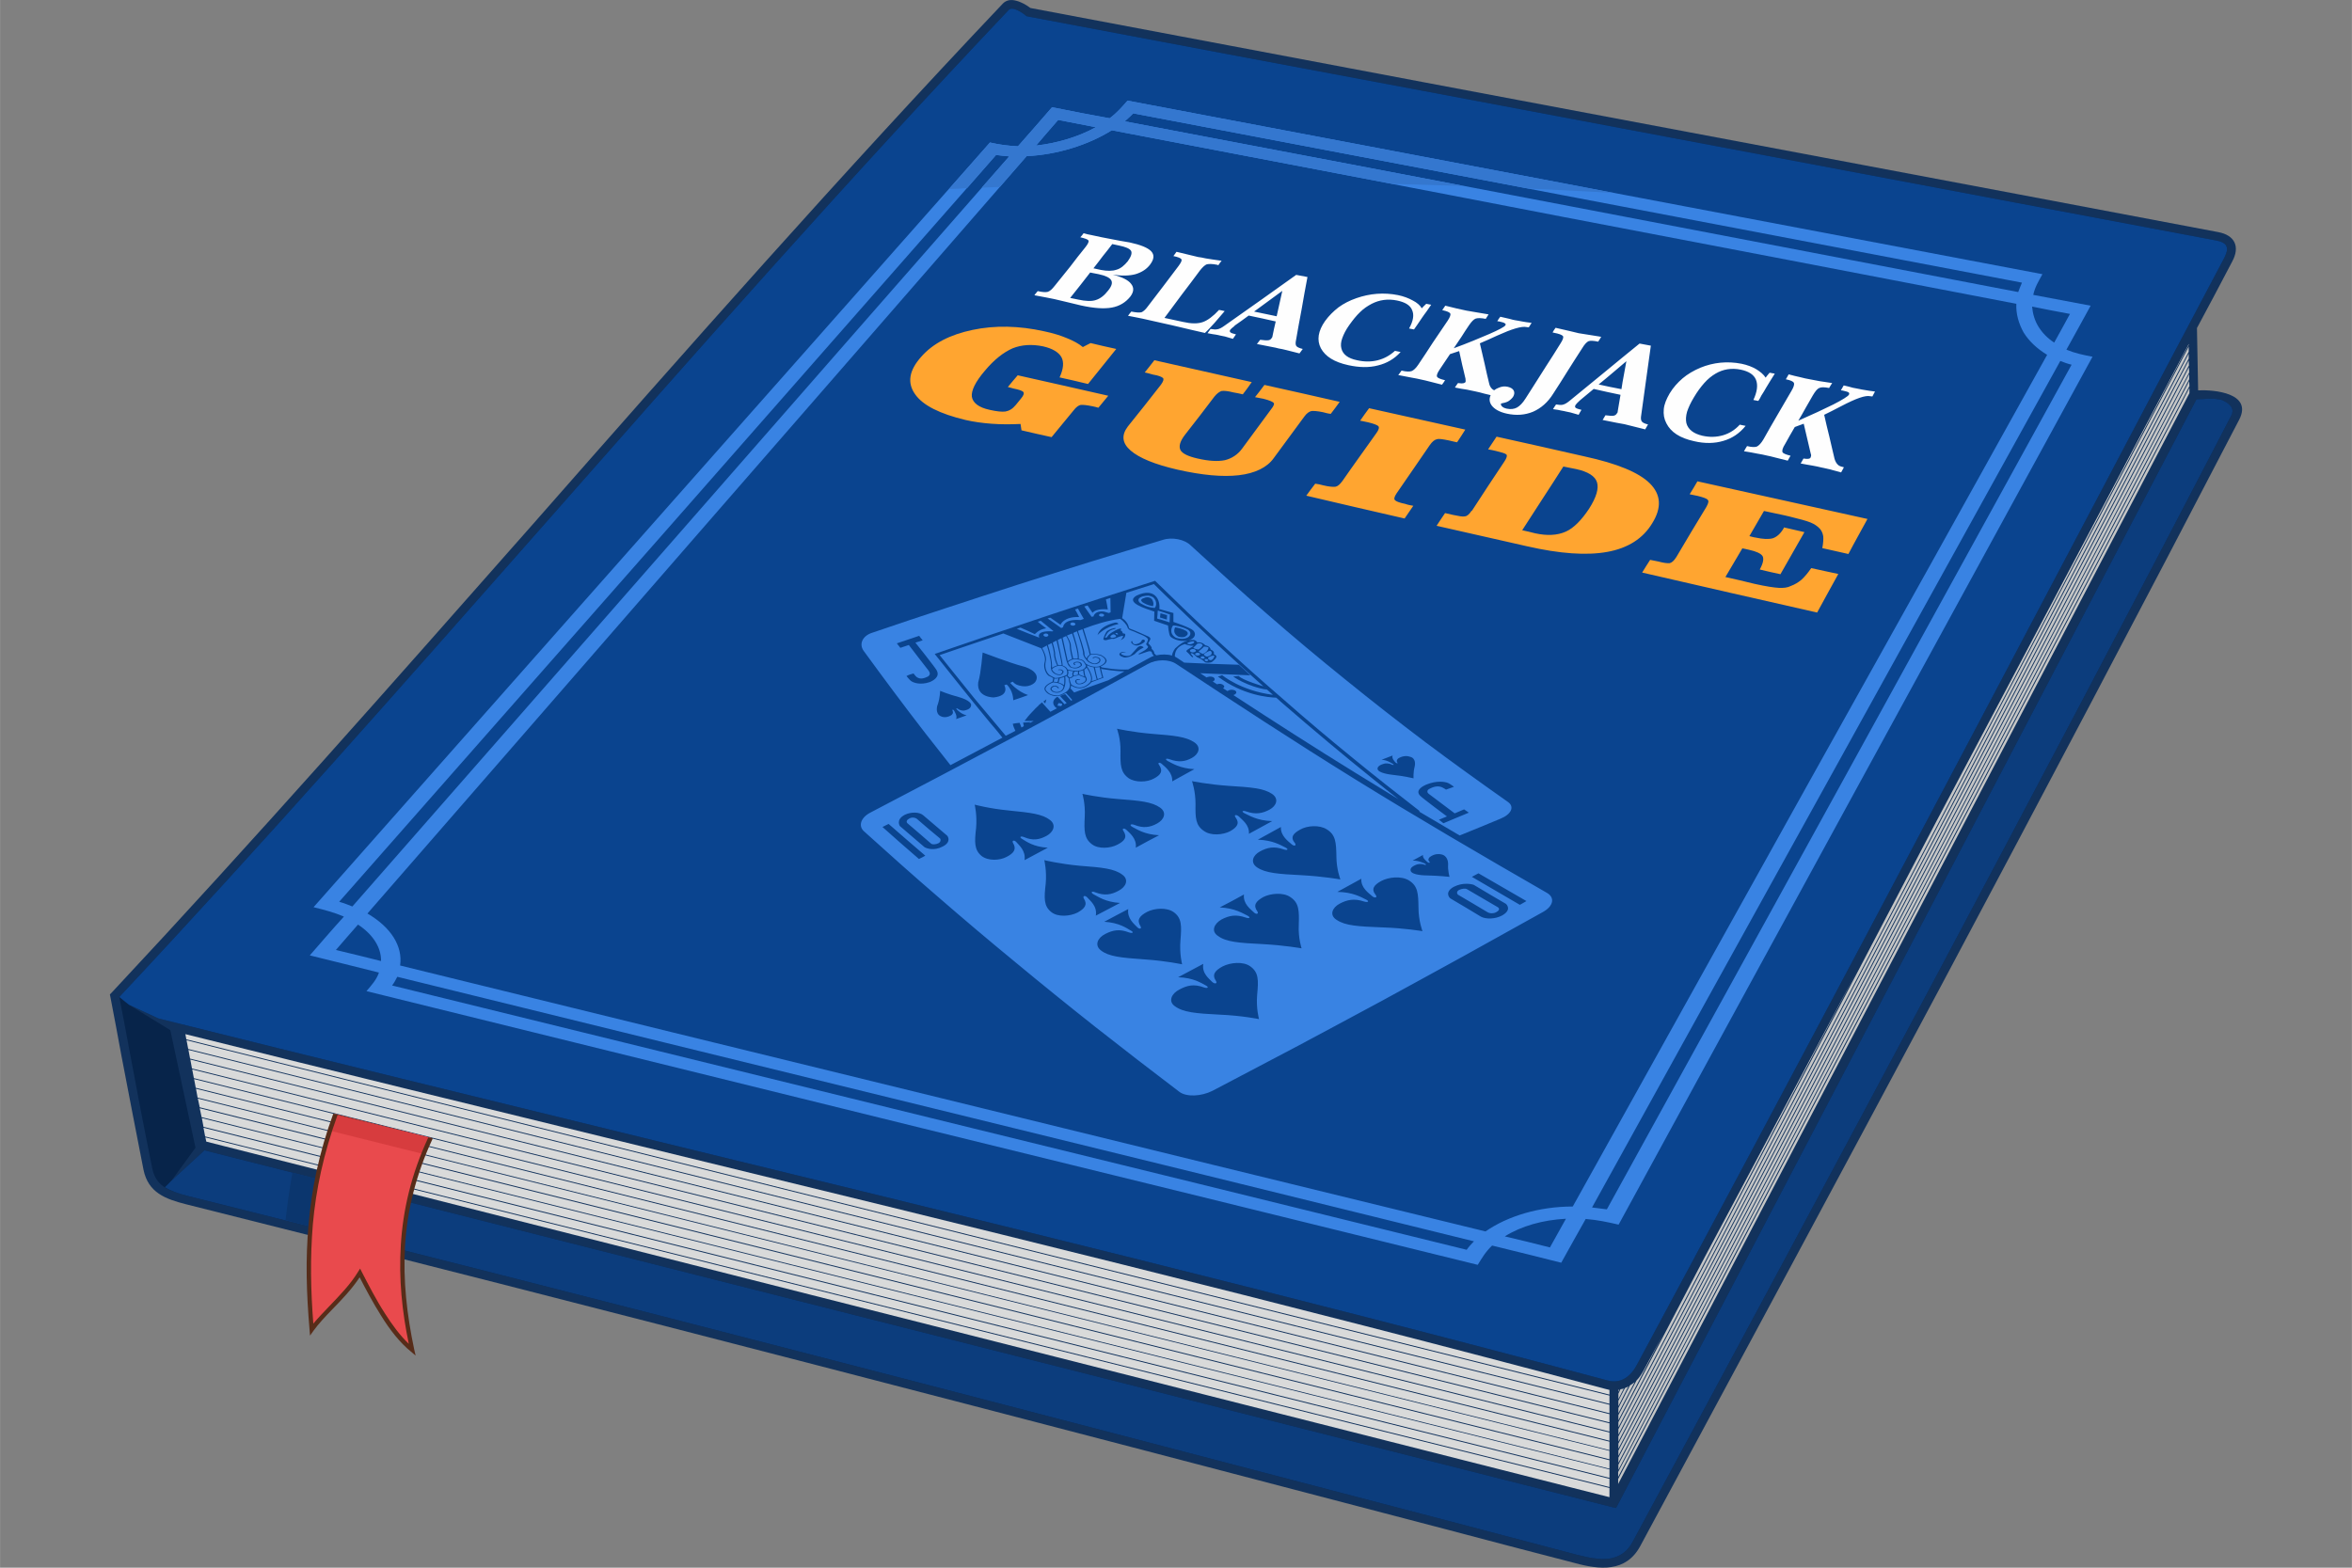 <?xml version="1.0" encoding="UTF-8"?>
<!DOCTYPE svg PUBLIC "-//W3C//DTD SVG 1.1//EN" "http://www.w3.org/Graphics/SVG/1.1/DTD/svg11.dtd">
<!-- Creator: CorelDRAW X7 -->
<svg xmlns="http://www.w3.org/2000/svg" xml:space="preserve" width="100mm" height="66.667mm" version="1.1" style="shape-rendering:geometricPrecision; text-rendering:geometricPrecision; image-rendering:optimizeQuality; fill-rule:evenodd; clip-rule:evenodd"
viewBox="0 0 10000 6667"
 xmlns:xlink="http://www.w3.org/1999/xlink">
 <rect x="0" y="0" width="10000" height="6667" fill="#808080" stroke="none"/>
 <defs>
  <style type="text/css">
   <![CDATA[
    .fil0 {fill:none}
    .fil2 {fill:#07244A}
    .fil4 {fill:#0A448F}
    .fil6 {fill:#0B366E}
    .fil3 {fill:#0C3D7D}
    .fil15 {fill:#3983E3}
    .fil5 {fill:#C5C6C6}
    .fil12 {fill:#D73C3E}
    .fil7 {fill:#D9DADA}
    .fil11 {fill:#E94A4D}
    .fil14 {fill:#FEFEFE;fill-rule:nonzero}
    .fil1 {fill:#12325C;fill-rule:nonzero}
    .fil9 {fill:#3477CF;fill-rule:nonzero}
    .fil8 {fill:#3983E3;fill-rule:nonzero}
    .fil13 {fill:#572C19;fill-rule:nonzero}
    .fil10 {fill:#FFA530;fill-rule:nonzero}
   ]]>
  </style>
 </defs>
 <g id="Layer_x0020_1">
  <g id="_977380416">
   <polygon class="fil0" points="0,6667 10000,6667 10000,0 0,0 "/>
   <g>
    <path class="fil1" d="M9491 1112c-50,95 -99,189 -150,283l5 265c70,-3 232,12 175,124 -416,801 -838,1601 -1264,2401 -428,802 -856,1597 -1283,2390 -61,113 -173,101 -279,72 -184,-48 -367,-95 -550,-144 -1783,-467 -3567,-934 -5356,-1382 -86,-22 -159,-49 -179,-146 -32,-160 -63,-326 -95,-491 -14,-80 -30,-159 -46,-245l-2 -10 7 -7c605,-647 1196,-1318 1790,-1991 653,-743 1311,-1489 1999,-2215 15,-16 35,-19 57,-13 21,5 44,18 61,31 560,106 1120,211 1679,317 1124,212 2248,423 3371,636 71,13 94,62 60,125l0 0z"/>
    <path class="fil2" d="M673 4331c691,173 1373,339 2055,506 1373,335 2746,669 4108,1034 24,6 47,4 67,-6 21,-11 40,-31 54,-56 668,-1240 1324,-2485 1981,-3729 173,-329 346,-657 520,-985 5,-10 8,-19 10,-27 1,-8 1,-15 -2,-21 -2,-6 -7,-11 -15,-15 -7,-4 -16,-7 -27,-9 -1124,-212 -2246,-424 -3370,-636 -562,-105 -1123,-211 -1684,-317l-5 -1 -4 -3c-14,-12 -33,-23 -49,-28 -10,-2 -18,-1 -22,3 -686,724 -1344,1471 -1998,2214 -590,669 -1177,1336 -1785,1985 15,76 30,156 45,237 30,162 61,324 95,491 7,36 24,61 48,78 26,18 61,29 103,40l0 0c1786,445 3571,913 5357,1381l550 145c50,13 99,22 140,16 39,-7 72,-26 96,-70 431,-799 860,-1597 1283,-2391 424,-797 846,-1596 1263,-2400 3,-5 4,-8 4,-12 3,-9 0,-18 -5,-26 -6,-9 -16,-16 -27,-22 -8,-5 -17,-8 -26,-9 -21,-4 -44,-3 -67,-1 -9,0 -18,1 -27,1l-2461 4702 -7 13 -14 -3 -5988 -1518 -140 129 102 -140 -107 -500 -176 -108 125 58 0 0z"/>
    <path class="fil3" d="M701 5049c25,16 58,27 97,37l0 0c1786,445 3571,913 5357,1381l550 145c50,13 99,22 140,16 39,-7 72,-26 96,-70 431,-799 860,-1597 1283,-2391 424,-797 846,-1596 1263,-2400 3,-5 4,-8 4,-12 3,-9 0,-18 -5,-26 -6,-9 -16,-16 -27,-22 -8,-5 -17,-8 -26,-9 -21,-4 -44,-3 -67,-1 -9,0 -18,1 -27,1l-2461 4702 -7 13 -14 -3 -5988 -1518 -140 129 -28 28 0 0z"/>
    <path class="fil4" d="M673 4331c691,173 1373,339 2055,506 1373,335 2746,669 4108,1034 24,6 47,4 67,-6 21,-11 40,-31 54,-56 668,-1240 1324,-2485 1981,-3729 173,-329 346,-657 520,-985 5,-10 8,-19 10,-27 1,-8 1,-15 -2,-21 -2,-6 -7,-11 -15,-15 -7,-4 -16,-7 -27,-9 -1124,-212 -2246,-424 -3370,-636 -562,-105 -1123,-211 -1684,-317l-5 -1 -4 -3c-14,-12 -33,-23 -49,-28 -10,-2 -18,-1 -22,3 -686,724 -1344,1471 -1998,2214 -590,669 -1177,1336 -1785,1985l41 33 125 58z"/>
    <path class="fil5" d="M8971 2098c-246,465 -492,931 -739,1397l-1351 2583 0 23 2425 -4635 0 -3 -335 635 0 0zm-1079 2038c-215,405 -430,810 -646,1214l-365 698 0 22 1011 -1934 0 0zm-820 1537c-28,51 -55,103 -83,154 -9,16 -19,32 -31,44l-77 147 0 22 191 -367 0 0zm-122 205c-7,5 -13,10 -20,14l-49 96 0 22 69 -132 0 0zm-26 17c-1,1 -3,2 -4,3 -4,2 -8,4 -11,5l-28 54 0 23 43 -85zm-20 10c-5,2 -9,2 -14,3l-9 19 0 23 23 -45 0 0zm-19 5c-1,0 -3,0 -4,1l0 8 4 -9 0 0zm-4 199l0 22 2425 -4635 0 -22 -2425 4635 0 0zm0 30l0 22 2425 -4636 0 -21 -2425 4635zm0 30l0 22 2426 -4637 -1 -21 -2425 4636 0 0zm0 30l0 22 2427 -4637 -1 -22 -2426 4637 0 0zm0 30l0 22 2427 -4638 0 -22 -2427 4638 0 0zm-1 31l0 21 2429 -4639 -1 -21 -2428 4639zm0 30l0 21 2429 -4639 0 -22 -2429 4640z"/>
    <path class="fil6" d="M1214 5189c55,14 108,28 162,41l53 -196 -186 -47c-12,68 -22,136 -29,202l0 0z"/>
    <path class="fil7" d="M2719 4873c-646,-158 -1293,-316 -1931,-475l4 22 6051 1511 0 -20c-5,-1 -10,-3 -16,-4 -1365,-365 -2736,-700 -4108,-1034zm-1926 -449l7 37 6043 1509 0 -35 -6050 -1511 0 0zm8 41l7 37 6035 1508 0 -36 -6042 -1509 0 0zm8 41l7 38 6027 1505 0 -35 -6034 -1508 0 0zm8 42l7 37 6019 1503 0 -35 -6026 -1505zm8 41l7 37 6011 1501 0 -35 -6018 -1503zm8 41l7 38 6003 1499 0 -36 -6010 -1501zm8 42l8 37 5994 1497 0 -36 -6002 -1498zm8 41l8 38 5986 1495 0 -36 -5994 -1497zm9 42l7 37 5978 1493 0 -36 -5985 -1494 0 0zm7 41l7 37 5971 1491 0 -35 -5978 -1493zm8 41l4 18 5966 1512 0 -39 -5970 -1491 0 0z"/>
    <path class="fil8" d="M4499 510c-32,36 -63,73 -94,109 90,-10 180,-37 254,-78 -53,-10 -107,-21 -160,-31l0 0zm-134 154c-467,538 -935,1074 -1402,1611 -467,537 -934,1074 -1401,1610 100,58 151,139 139,221 769,189 1539,378 2308,566 769,189 1537,377 2307,565 95,-66 229,-106 371,-106 336,-603 672,-1208 1008,-1811 337,-603 674,-1207 1009,-1811 -43,-26 -77,-58 -100,-95 -21,-38 -33,-79 -31,-122 -641,-123 -1283,-247 -1924,-369 -640,-124 -1281,-246 -1922,-369 -101,63 -233,104 -362,110l0 0zm-2843 3268c-32,36 -62,71 -94,108 64,15 128,31 192,47 1,-57 -34,-113 -98,-155l0 0zm4876 1326c63,15 127,30 192,47 23,-42 45,-81 68,-122 -98,5 -190,31 -260,75zm2336 -3801c22,-40 45,-81 67,-122 -54,-10 -106,-20 -161,-31 3,31 11,59 27,85 16,26 38,49 67,68zm-50 -291c-17,31 -32,55 -39,88 81,15 163,31 244,46 -34,63 -69,125 -103,187 36,15 69,22 111,30 -336,615 -672,1230 -1008,1845 -336,616 -672,1231 -1007,1846 -48,-11 -89,-20 -140,-24 -35,61 -69,124 -104,186 -98,-25 -196,-49 -294,-73 -29,28 -43,53 -61,82 -786,-194 -1575,-388 -2362,-581 -787,-194 -1576,-389 -2363,-583 23,-27 43,-49 53,-79 -99,-25 -197,-49 -294,-73 48,-55 95,-110 145,-165 -42,-18 -81,-28 -129,-40 479,-542 959,-1084 1438,-1626 480,-542 959,-1084 1438,-1626 40,9 74,14 119,16 49,-55 97,-111 145,-166 82,17 163,32 245,47 33,-25 52,-48 76,-75 648,122 1296,246 1945,369 648,123 1297,246 1945,369l0 0zm-87 36c-630,-120 -1260,-240 -1890,-360 -629,-120 -1259,-240 -1889,-360 -11,12 -23,22 -36,34 633,120 1267,241 1899,362 634,122 1266,242 1900,364 5,-13 10,-27 16,-40l0 0zm-4306 -537c-19,-2 -37,-3 -56,-6 -465,530 -931,1059 -1396,1589 -466,529 -931,1058 -1397,1587 21,6 39,13 56,20 466,-532 932,-1063 1397,-1595 465,-532 930,-1063 1396,-1595l0 0zm-2602 3489c-6,12 -13,25 -22,37 762,187 1523,375 2285,562 761,187 1523,374 2284,562 9,-13 20,-25 31,-36 -764,-189 -1527,-376 -2289,-563 -764,-187 -1526,-374 -2289,-562zm5080 981c20,3 43,5 63,8 329,-598 659,-1196 988,-1795 329,-599 659,-1198 988,-1797 -17,-4 -33,-10 -48,-16 -332,601 -664,1200 -996,1801 -331,599 -664,1199 -995,1799z"/>
    <path class="fil9" d="M4499 510c-32,36 -63,73 -94,109 90,-10 180,-37 254,-78 -53,-10 -107,-21 -160,-31l0 0zm-134 154l-114 131c-26,1 -51,2 -77,3l117 -133c-19,-2 -37,-3 -56,-6l-123 141c-26,2 -52,3 -77,4l174 -198c40,9 74,14 119,16 49,-55 97,-111 145,-166 82,17 163,32 245,47 33,-25 52,-48 76,-75 648,122 1296,246 1945,369l123 24c-120,-8 -241,-13 -363,-19 -559,-106 -1120,-213 -1681,-320 -11,12 -23,22 -36,34 482,91 963,184 1443,275 -101,-3 -203,-6 -305,-9 -398,-76 -795,-152 -1193,-228 -101,63 -233,104 -362,110l0 0z"/>
    <path class="fil10" d="M4285 1646c14,-17 27,-33 42,-50 127,29 256,57 385,87 -14,17 -28,34 -42,51 -8,-3 -16,-4 -24,-6 -24,-5 -41,-7 -51,-6 -8,1 -20,9 -31,24 -31,38 -62,75 -93,113 -42,-9 -85,-19 -128,-29 -1,-9 -3,-18 -4,-27 -44,2 -84,2 -124,-1 -39,-3 -75,-8 -110,-16 -109,-26 -181,-62 -214,-109 -35,-49 -26,-102 26,-160 49,-56 122,-94 218,-114 95,-20 197,-18 305,6 38,8 70,18 96,29 27,11 50,23 68,38 10,-6 22,-11 33,-17 36,9 73,17 109,25 -40,50 -80,99 -120,149 -40,-10 -81,-19 -121,-28 17,-37 19,-65 8,-86 -12,-21 -38,-37 -78,-46 -48,-10 -91,-7 -129,8 -39,17 -79,48 -119,96 -40,47 -58,84 -55,110 4,26 29,46 76,56 31,7 53,9 67,7 16,-3 30,-11 44,-28 7,-9 15,-18 22,-27 11,-13 14,-22 10,-28 -4,-5 -18,-10 -43,-15 -9,-3 -16,-4 -23,-6l0 0zm754 202c-22,28 -28,50 -20,66 8,15 33,27 73,36 48,11 86,13 116,7 28,-7 54,-23 73,-49 41,-55 82,-111 123,-167 12,-15 15,-24 11,-28 -5,-5 -19,-11 -43,-17 -11,-2 -24,-5 -36,-7 14,-17 27,-35 40,-52 106,24 213,47 320,72 -12,17 -25,34 -38,51 -11,-1 -22,-4 -33,-7 -24,-5 -41,-6 -49,-5 -9,2 -20,9 -30,23 -43,59 -87,118 -131,178 -28,39 -79,64 -148,72 -69,8 -156,0 -262,-24 -95,-22 -161,-49 -198,-81 -36,-31 -40,-65 -12,-102 48,-59 94,-118 141,-178 10,-14 13,-23 9,-28 -5,-5 -18,-11 -43,-15 -12,-4 -23,-6 -35,-9 14,-17 27,-34 41,-52 138,31 277,62 414,93 -12,18 -25,35 -38,52 -13,-3 -26,-6 -39,-8 -24,-6 -41,-8 -52,-6 -8,3 -19,10 -30,24 -41,54 -82,108 -124,161l0 0zm1191 -21c-11,18 -23,36 -35,54 -13,-3 -24,-5 -35,-8 -25,-5 -42,-8 -51,-5 -9,2 -19,9 -30,25 -46,68 -94,136 -141,205 -10,15 -12,24 -7,29 4,5 19,11 44,16 11,4 22,6 34,8 -12,18 -24,35 -37,54 -139,-32 -279,-64 -418,-97 12,-17 25,-34 38,-51 10,1 23,4 34,7 25,6 41,7 52,6 10,-2 19,-10 30,-25 47,-68 96,-135 144,-203 11,-15 13,-25 8,-30 -4,-4 -18,-10 -43,-16 -11,-2 -22,-5 -34,-7 12,-18 25,-35 38,-53 136,30 273,61 409,91l0 0zm507 114c138,30 231,68 278,115 47,47 51,103 10,169 -39,65 -103,106 -191,122 -88,16 -202,8 -342,-24 -129,-29 -256,-58 -384,-87 12,-18 24,-37 36,-54 12,3 23,5 35,8 24,5 40,8 49,6 10,-1 19,-9 28,-23 1,0 2,-1 3,-2 45,-70 91,-139 137,-208 10,-15 13,-25 9,-30 -5,-5 -20,-9 -44,-15 -11,-3 -23,-5 -34,-7 12,-18 24,-36 36,-54 125,28 249,55 374,84l0 0zm-265 314c18,4 37,8 55,13 51,11 94,9 130,-7 34,-15 67,-49 99,-97 32,-50 42,-87 34,-113 -8,-26 -38,-45 -88,-56 -18,-4 -37,-7 -55,-11 -57,90 -117,180 -175,271l0 0zm1468 -48c-27,50 -55,99 -81,149 -37,-8 -74,-17 -111,-25 4,-21 5,-38 4,-50 -2,-13 -7,-24 -14,-32 -10,-11 -23,-20 -40,-27 -17,-7 -47,-15 -88,-25 -8,-2 -14,-3 -21,-5 -30,-6 -59,-13 -89,-19 -20,35 -41,71 -62,107 9,2 17,5 26,6 32,7 56,8 74,3 17,-6 33,-20 46,-43 0,0 0,-2 1,-3 29,7 58,13 87,20 -34,60 -68,119 -102,179 -29,-6 -59,-13 -88,-20 15,-27 18,-46 12,-57 -7,-11 -26,-20 -58,-27 -10,-2 -20,-5 -28,-6 -24,40 -48,82 -72,122 42,9 83,19 124,29 49,11 84,16 103,17 21,1 38,-1 51,-8 17,-6 33,-16 46,-27 14,-13 27,-29 41,-49 38,8 76,17 115,25 -30,55 -61,110 -90,164 -248,-56 -496,-113 -744,-170 11,-18 22,-36 34,-54 11,2 23,5 35,7 22,6 39,8 48,7 9,-2 18,-10 27,-24 1,-1 1,-2 2,-3 42,-71 84,-142 127,-212 9,-16 11,-26 6,-30 -4,-6 -19,-11 -43,-17 -12,-2 -22,-5 -34,-7 12,-19 22,-36 33,-55 241,53 482,107 723,160l0 0z"/>
    <path class="fil11" d="M1831 4839c-148,316 -142,611 -79,902 -90,-75 -167,-220 -222,-327 -58,93 -155,170 -205,240 -25,-297 -20,-581 101,-916l405 101 0 0z"/>
    <path class="fil12" d="M1831 4839c-11,23 -21,46 -30,69l0 0 -389 -97 -7 -10c7,-21 14,-42 21,-63l405 101z"/>
    <path class="fil13" d="M1840 4841c-73,157 -109,308 -118,456 -9,149 8,296 39,442l6 26 -20 -17c-47,-38 -90,-93 -127,-153 -34,-54 -65,-112 -91,-163 -33,50 -75,94 -115,135 -32,33 -61,64 -81,92l-15 21 -2 -25c-13,-151 -18,-298 -4,-449 13,-150 44,-304 105,-470l395 98 -377 -92c-60,165 -92,318 -105,465 -12,143 -9,281 2,422 20,-24 44,-49 68,-74 43,-45 90,-93 122,-146l9 -14 7 14c28,54 60,117 98,176 31,49 65,95 102,130 -29,-138 -43,-277 -34,-420 9,-149 44,-301 117,-458l19 4 0 0z"/>
    <path class="fil14" d="M4635 1159c-14,18 -28,36 -42,54 -15,18 -28,36 -43,54 11,2 23,5 34,7 32,7 57,8 75,2 19,-6 36,-19 53,-41 15,-19 19,-33 12,-44 -6,-10 -24,-19 -53,-25 -12,-2 -24,-5 -36,-7zm94 -121c-13,17 -26,34 -40,51 -13,18 -27,35 -40,52 10,2 21,5 32,7 27,5 48,5 66,-1 18,-5 33,-18 48,-36 14,-20 19,-34 14,-44 -6,-10 -23,-17 -52,-23 -9,-2 -18,-4 -28,-6zm-122 -46c11,3 23,6 35,8 13,3 27,6 42,9 26,5 52,10 78,15 27,5 40,7 41,7 46,10 76,22 91,37 15,16 13,34 -4,57 -15,20 -36,33 -62,41 -26,7 -59,8 -97,2 40,10 66,23 78,39 13,16 12,34 -3,54 -20,25 -46,41 -79,47 -33,6 -76,3 -131,-9 -11,-3 -29,-7 -54,-13 -25,-6 -45,-11 -59,-14 -18,-4 -46,-9 -83,-16 -1,-1 -2,-1 -2,-1 5,-6 9,-11 14,-17 21,5 35,5 43,3 9,-3 18,-11 29,-25 22,-27 44,-55 66,-82 21,-28 43,-56 65,-83 11,-14 15,-23 13,-28 -3,-5 -14,-9 -35,-14 5,-5 10,-11 14,-17zm395 79c1,0 3,1 5,1 46,11 75,18 87,21 9,1 20,3 33,6 14,2 36,6 67,10 -5,6 -10,12 -14,19 -2,-1 -3,-1 -5,-2 -20,-4 -35,-4 -44,-2 -8,3 -18,12 -29,26 -25,34 -50,67 -76,101 -25,34 -50,67 -75,101 26,6 53,11 79,17 35,8 62,8 83,1 21,-7 45,-25 70,-52 7,1 16,3 24,5 -15,18 -29,34 -43,50 -14,15 -27,30 -41,43 -43,-10 -79,-18 -107,-25 -28,-7 -48,-11 -61,-14 -43,-10 -76,-17 -98,-22 -22,-4 -42,-9 -61,-12 4,-6 9,-12 14,-18 20,4 34,5 43,3 8,-3 18,-12 28,-26 22,-28 43,-57 65,-85 21,-28 43,-57 65,-86 10,-14 15,-23 12,-28 -2,-5 -14,-10 -34,-14 4,-6 9,-12 13,-18zm450 166c-20,15 -40,29 -60,44 -20,15 -40,29 -60,44 32,7 64,13 96,20 4,-18 8,-36 12,-54 4,-18 8,-36 12,-54zm59 -68c16,3 32,6 48,9 -9,46 -17,92 -25,138 -9,46 -17,92 -25,138 -1,9 0,15 4,19 4,4 13,8 26,11 -5,6 -9,13 -14,19 -24,-6 -42,-11 -55,-14 -13,-3 -24,-6 -33,-7 -8,-2 -19,-5 -32,-7 -14,-3 -34,-7 -61,-12 5,-6 9,-12 14,-18 16,2 27,3 33,2 6,0 11,-3 14,-7 2,-3 4,-5 4,-6 1,-1 1,-2 1,-3 4,-21 9,-43 14,-64 -38,-9 -77,-17 -115,-25 -20,15 -40,29 -60,43 0,1 0,1 -1,2 -9,7 -15,12 -17,15 -3,4 -3,8 0,11 3,3 11,6 24,9 -4,6 -9,13 -13,19 -15,-4 -27,-8 -34,-10 -8,-2 -14,-3 -20,-4 -5,-1 -11,-3 -19,-4 -8,-1 -20,-3 -35,-6 4,-6 9,-12 13,-18 13,2 22,3 30,1 7,-1 17,-6 28,-14 51,-36 102,-72 153,-108 51,-36 102,-73 153,-109zm534 142c6,-6 12,-13 19,-19 6,1 14,3 21,4 -7,10 -14,20 -20,29 -7,9 -13,18 -18,25 -7,11 -14,21 -21,31 -5,7 -9,13 -14,20 -7,-1 -14,-3 -21,-4 18,-32 22,-58 13,-78 -8,-21 -30,-34 -64,-41 -39,-8 -75,-3 -108,14 -17,9 -34,20 -49,35 -16,15 -31,34 -46,55 -15,21 -24,39 -30,56 -6,16 -7,31 -4,43 6,26 28,43 67,51 31,7 60,7 88,0 27,-7 51,-20 73,-40 8,2 16,3 24,5 -26,29 -59,48 -96,57 -38,10 -80,9 -126,-1 -60,-13 -98,-37 -117,-72 -9,-17 -12,-36 -9,-55 3,-19 12,-40 27,-61 16,-22 35,-41 57,-58 22,-16 47,-29 76,-39 57,-20 117,-25 177,-13 24,5 45,13 63,23 18,9 31,21 38,33zm100 -11c18,4 34,8 49,12 15,3 29,6 41,9 12,2 25,4 41,7 16,3 34,6 53,9 -4,6 -8,13 -12,19 -21,-4 -34,-4 -43,-1 -8,3 -17,12 -28,28 -11,16 -22,33 -32,49 -11,16 -22,32 -33,49 60,-22 110,-43 152,-61 41,-18 63,-30 67,-36 3,-4 2,-7 -2,-9 -3,-3 -11,-5 -24,-8 -3,0 -5,-1 -8,-1 4,-7 8,-13 13,-19 16,4 29,7 39,9 10,3 19,5 25,6 8,1 17,3 28,5 10,2 24,4 41,6 -4,7 -8,13 -12,19 -3,0 -6,-1 -9,-1 -21,-5 -63,8 -125,36 -30,14 -55,25 -74,33 7,29 13,57 20,86 6,29 13,58 20,87 2,9 7,16 12,21 6,5 14,9 23,11 2,1 3,1 4,1 -4,7 -9,14 -13,20 -18,-5 -33,-9 -47,-12 -14,-4 -26,-7 -36,-9 -11,-2 -23,-5 -38,-8 -15,-2 -32,-5 -51,-9 4,-6 8,-13 13,-19 9,1 16,2 20,1 5,0 8,-2 11,-4 2,-3 2,-8 1,-13 0,-1 0,-1 0,-2 -5,-20 -9,-40 -14,-59 -4,-20 -9,-39 -13,-59 -13,4 -26,9 -39,13 -14,21 -29,43 -43,64 -11,16 -15,27 -12,32 3,6 14,10 34,15 -4,6 -8,13 -13,19 -19,-5 -36,-9 -51,-13 -15,-4 -28,-7 -38,-9 -11,-3 -24,-5 -40,-8 -16,-3 -35,-7 -57,-11 5,-6 9,-12 14,-19 20,5 35,5 43,2 8,-3 18,-12 28,-27 21,-31 42,-63 62,-94 21,-31 42,-62 63,-93 10,-15 14,-26 11,-31 -3,-5 -14,-10 -34,-14 4,-6 9,-13 13,-19zm469 94c29,7 51,12 65,15 13,3 24,6 33,8 12,2 42,7 88,14 3,1 5,1 8,1 -4,7 -8,14 -13,21 -19,-4 -33,-5 -41,-2 -7,3 -17,13 -27,30 -21,32 -41,64 -62,97 -20,32 -40,64 -61,96 -23,37 -52,62 -86,77 -34,14 -71,17 -112,8 -31,-7 -52,-19 -64,-35 -12,-17 -11,-34 1,-53 6,-10 16,-17 29,-22 13,-6 26,-7 39,-4 12,3 21,8 25,16 4,8 3,17 -3,27 -6,8 -13,14 -21,19 -8,4 -18,7 -30,9 -1,5 0,9 5,13 4,4 11,7 20,9 16,3 30,2 43,-5 12,-7 24,-19 36,-38 10,-16 20,-32 30,-47 20,-31 39,-62 59,-93 20,-31 40,-62 59,-93 11,-17 15,-28 11,-33 -4,-5 -17,-10 -39,-14 -2,-1 -3,-1 -5,-1 4,-7 8,-14 13,-20zm301 142c-20,17 -39,33 -59,50 -19,16 -39,33 -59,49 32,7 64,14 97,20 3,-19 6,-40 10,-59 4,-20 7,-40 11,-60zm56 -75c16,3 32,6 48,9 -7,50 -14,101 -21,151 -7,51 -14,101 -21,152 -1,10 1,17 5,21 4,4 12,8 25,11 -4,7 -8,14 -12,21 -25,-6 -43,-11 -56,-14 -13,-3 -24,-6 -32,-8 -9,-2 -20,-4 -33,-6 -14,-3 -34,-7 -60,-12 4,-7 8,-13 12,-20 16,2 28,3 34,2 6,-1 11,-4 14,-9 2,-3 3,-5 4,-6 0,-1 0,-2 0,-3 4,-24 8,-47 12,-71 -38,-8 -76,-16 -114,-25 -20,17 -40,33 -59,49 0,1 0,1 -1,1 -9,8 -14,14 -17,18 -3,5 -3,9 0,12 4,3 12,6 25,9 -4,7 -9,14 -12,21 -15,-4 -27,-8 -35,-10 -8,-2 -15,-3 -19,-4 -5,-1 -12,-3 -20,-4 -7,-2 -19,-4 -35,-6 4,-7 8,-13 13,-20 13,2 22,3 29,1 8,-2 17,-7 28,-16 50,-41 99,-81 149,-122 49,-41 99,-81 149,-122zm536 145c5,-7 11,-14 17,-21 7,1 14,3 22,4 -7,11 -14,22 -20,32 -6,10 -12,20 -17,28 -6,11 -13,22 -20,33 -4,8 -8,16 -13,23 -7,-1 -14,-3 -21,-4 16,-35 20,-63 11,-86 -9,-22 -31,-36 -65,-43 -39,-8 -75,-2 -107,17 -17,10 -33,23 -48,40 -15,17 -30,37 -44,61 -14,23 -23,43 -29,61 -5,18 -6,34 -3,48 7,27 30,45 68,54 32,7 60,6 88,-2 27,-8 51,-23 71,-45 9,2 17,3 25,5 -26,32 -57,53 -95,64 -37,11 -79,12 -125,1 -59,-13 -98,-38 -117,-76 -10,-19 -13,-38 -11,-60 2,-21 11,-43 25,-67 15,-25 34,-46 55,-64 21,-18 47,-33 75,-45 56,-23 115,-29 176,-17 24,5 45,13 62,23 18,11 32,23 40,36zm98 -14c19,5 34,9 49,12 15,4 29,7 41,9 12,2 25,5 42,8 15,2 33,5 53,8 -5,7 -9,14 -13,21 -20,-4 -34,-4 -42,0 -8,3 -17,14 -27,31 -10,18 -21,36 -31,54 -10,18 -20,36 -31,54 59,-26 109,-49 149,-69 41,-21 62,-35 66,-41 2,-4 2,-8 -1,-10 -4,-3 -12,-5 -25,-8 -3,0 -5,-1 -8,-1 4,-7 8,-14 12,-21 16,4 30,7 39,10 11,2 19,4 26,5 7,2 16,3 27,5 11,2 24,4 41,6 -4,8 -7,14 -11,21 -3,0 -6,-1 -9,-1 -21,-5 -62,10 -123,42 -30,16 -55,28 -73,37 7,31 14,62 22,93 7,32 15,63 22,94 3,10 7,18 13,24 5,6 13,9 23,11 1,1 3,1 4,1 -4,8 -8,15 -12,22 -18,-5 -34,-9 -48,-13 -13,-3 -26,-6 -36,-8 -10,-3 -23,-5 -38,-8 -15,-3 -32,-5 -50,-9 4,-7 8,-14 12,-21 9,1 15,2 20,1 5,0 8,-2 10,-5 2,-4 3,-8 2,-14 -1,-1 -1,-2 -1,-2 -5,-22 -10,-43 -15,-64 -5,-22 -10,-43 -15,-64 -13,5 -26,9 -38,14 -14,24 -28,48 -41,72 -11,17 -14,29 -11,35 2,5 14,10 34,15 -4,7 -8,14 -12,21 -20,-5 -37,-9 -52,-13 -15,-4 -27,-7 -38,-9 -11,-3 -23,-5 -40,-8 -16,-3 -34,-7 -56,-10 4,-8 9,-15 13,-22 20,5 34,5 42,2 8,-4 18,-14 28,-31 19,-34 39,-69 59,-103 20,-34 40,-68 60,-103 10,-17 13,-28 10,-34 -3,-6 -14,-11 -34,-15 4,-7 8,-14 12,-21z"/>
    <g>
     <path class="fil15" d="M5125 2803c3,-1 8,0 11,2 2,3 1,5 -3,6 -3,2 -8,1 -10,-2 -2,-2 -2,-5 2,-6zm-439 78c-4,-14 -8,-29 -11,-44 -8,1 -14,2 -20,1 1,6 9,42 12,50 6,-2 12,-4 19,-7zm-117 -25c-2,2 -7,9 -5,14 1,1 1,1 1,2 5,0 15,0 19,-4 0,0 0,0 0,0 -2,-4 -1,-10 0,-13 -5,1 -10,1 -15,1zm-4 19c-1,1 -2,2 -3,3 -4,4 -11,7 -14,7 0,1 0,1 0,1 -2,0 5,21 6,24 0,0 41,37 83,-11 0,0 0,0 0,0l-1 0c11,-17 -9,-50 -16,-61 -2,4 -5,7 -11,10l0 0 1 0c0,0 2,25 6,29 2,3 7,10 3,18 -2,4 -7,9 -17,13 -6,2 -10,2 -14,2 0,0 0,0 0,0 -3,0 -6,0 -8,-1 -2,-1 -3,-2 -5,-4 -3,-3 -4,-8 -4,-9 0,0 0,0 0,0 1,-1 1,-3 3,-4 1,-2 3,-2 5,-3 2,-1 4,-1 6,-1 2,0 5,1 8,2 -1,0 -3,1 -3,2 -2,-1 -3,-1 -5,-1 -2,0 -3,1 -4,1 -1,0 -2,1 -4,1 0,2 -1,2 0,3 0,0 0,0 0,0 0,1 -1,5 2,8 1,1 3,2 4,3 1,0 3,0 5,0 0,0 0,0 0,0 3,1 7,0 12,-2 9,-3 13,-7 15,-11 1,-4 1,-8 0,-11 -3,-2 -10,-4 -16,-7 -5,-1 -10,-4 -12,-6 0,0 0,0 -1,0 -5,4 -17,5 -21,5zm23 -20c0,3 -1,11 2,14 2,1 7,3 12,5 3,1 6,2 9,4 -3,-6 -5,-22 -6,-28 -3,2 -7,3 -12,4 -1,0 -3,1 -5,1zm34 -21c2,3 29,42 19,63 7,-2 14,-5 22,-7 -3,-8 -13,-52 -13,-52l1 0c-13,-1 -23,-6 -30,-9l1 1c0,0 0,0 0,0 0,0 0,1 0,4zm-444 -59c0,0 122,46 165,57 44,10 81,37 58,69 0,0 -25,31 -78,11 0,0 -11,-5 -17,-13 -3,2 -8,3 -11,5 0,0 31,37 76,52 -21,8 -42,15 -63,22 0,0 1,-40 -28,-67 -3,1 -7,2 -10,3 0,0 26,44 -45,52 0,0 -74,1 -66,-64 13,-44 18,-127 19,-127l0 0zm610 -1c-3,-1 -22,-5 -28,6 -5,10 20,16 20,16 19,2 45,-13 47,-17 3,-4 18,-17 29,-22 11,-4 5,-6 -2,-9 -7,-3 -16,4 -16,4 0,0 -23,25 -29,32 -6,7 -27,8 -40,-1 -13,-8 19,-9 19,-9l0 0zm26 -48c0,0 0,18 19,13 20,-5 22,-17 22,-17 0,0 6,-4 10,-1 4,3 4,7 -1,11 -5,4 -22,15 -35,13 -14,-2 -27,-17 -15,-19 0,0 0,0 0,0zm-70 -30c0,0 12,6 9,0 -4,-7 -14,-4 -9,0 0,0 0,0 0,0zm-20 7c0,0 -4,3 -3,6 2,3 5,5 18,2 12,-4 4,-10 -2,-13 -6,-2 -13,5 -13,5 0,0 0,0 0,0zm-16 5c6,-13 33,-27 47,-33 15,-5 12,1 12,1 0,0 -6,5 1,7 6,3 3,11 9,11 7,0 10,3 5,15 -6,11 -21,14 -18,13 4,-2 9,-10 11,-16 3,-5 -14,1 -17,2 -1,0 -20,10 -25,9 -6,-1 -9,0 -21,3 -12,5 -19,2 -21,-1 -1,-3 10,-31 17,-36 8,-6 28,-13 34,-12 6,1 -3,4 -3,4 -31,6 -34,25 -38,30 -4,5 -2,7 -2,7 8,0 9,-4 9,-4 0,0 0,0 0,0l0 0zm-42 -7c0,0 31,-35 89,-47 0,0 -1,-8 -15,-6 -71,17 -72,53 -74,53 0,0 0,0 0,0zm-224 -6c5,-2 12,0 14,3 3,3 1,7 -4,9 -5,2 -11,0 -14,-3 -3,-3 -2,-7 4,-9l0 0zm114 -47c5,-2 11,0 15,3 3,3 1,7 -4,9 -5,2 -12,0 -15,-3 -3,-3 -1,-7 4,-9 0,0 0,0 0,0zm122 -38c5,-1 12,0 15,3 3,3 1,7 -4,9 -5,1 -12,0 -15,-3 -3,-3 -1,-7 4,-9 0,0 0,0 0,0zm-140 262c4,4 7,7 10,10 3,-1 7,-3 10,-5 2,-2 3,-4 2,-6 -3,-6 1,-13 4,-16 -10,-1 -18,-3 -23,-4 3,8 1,17 -1,20 -1,0 -1,1 -1,1 0,0 0,0 -1,0zm7 13l-1 0c-3,-3 -6,-7 -9,-10 -2,0 -4,1 -6,2 1,7 6,56 -20,65 -5,3 -11,4 -15,4 -6,0 -11,-1 -15,-3 0,0 0,0 0,0 -4,-1 -7,-3 -9,-6 -3,-3 -4,-5 -4,-7 0,0 0,0 0,0 0,-2 0,-3 1,-4 1,-2 3,-5 7,-7 2,-2 6,-3 10,-3 0,0 0,0 0,0 1,0 2,0 4,0 0,0 0,0 0,0 10,2 15,10 15,10 -2,0 -4,1 -5,1 0,0 -4,-7 -12,-8 0,0 -1,0 -2,0 -2,0 -5,1 -7,3 -3,1 -4,3 -6,5 0,1 0,2 0,3 0,0 0,0 0,0 0,1 1,4 3,6 2,1 5,4 8,5 0,0 0,0 0,0 3,1 7,2 11,2 4,0 9,-1 14,-3 8,-3 13,-11 15,-21 -8,-14 -39,-17 -44,-17 -6,2 -43,17 -30,35 6,7 13,13 21,16 12,4 24,5 28,5 5,-1 26,-7 40,-19 8,-7 13,-17 12,-29 -1,-2 -6,-19 -4,-25zm-65 14c3,0 9,1 16,2 2,-5 3,-10 4,-16 -6,1 -12,1 -16,1l-1 -1c-1,5 -2,9 -3,14zm25 -15l1 0c-2,7 -4,13 -5,19 8,2 17,6 23,11 2,-14 1,-30 1,-35 -3,1 -7,2 -10,3 -3,1 -7,2 -10,2zm-69 100c0,-1 0,-1 1,-1 4,-3 8,-6 12,-9 -2,6 -3,12 -5,18 -2,-3 -5,-6 -8,-8zm470 -399c-15,-1 -34,-6 -47,-14 -7,-3 -13,-7 -16,-11 -3,-5 -4,-9 -1,-14 2,-3 8,-7 17,-10 8,-2 16,-3 23,-3 8,1 15,4 21,7 4,4 8,9 10,14 4,10 4,22 -2,29 0,1 0,2 -1,2 -1,1 -3,0 -4,0zm-40 -19c10,6 24,10 36,12 3,-7 3,-15 -1,-23 -1,-4 -4,-8 -8,-11 -3,-2 -7,-3 -12,-4 -4,0 -10,0 -16,3 -7,2 -10,4 -12,7 -2,2 -1,5 1,7 2,4 6,6 12,9zm130 102c-3,7 -10,26 13,39 3,1 18,6 31,0 0,0 0,0 0,0 0,0 -1,0 -1,0 0,0 0,0 0,0 7,-4 11,-8 11,-13 0,-4 -3,-8 -7,-11 0,0 0,0 0,0 0,0 0,0 0,0 -17,-10 -38,-14 -47,-15l0 0zm5 45c-36,-20 -15,-51 -15,-51 1,-1 2,-1 2,-2 2,0 3,0 4,0 1,0 34,4 59,18 0,0 0,0 0,0 0,0 0,0 0,0 0,0 0,0 0,0 7,5 11,11 10,17 0,6 -4,12 -13,17 0,0 0,0 0,0 0,0 0,0 0,0 0,0 0,0 0,0 -21,10 -45,1 -45,1 -1,0 -2,0 -2,0l0 0zm-81 -85c1,-9 2,-18 2,-26 0,-2 1,-4 1,-6 3,2 5,2 8,3 13,4 26,8 39,13 1,0 3,0 4,1 0,0 0,1 0,2 0,9 -1,17 -1,26 0,2 0,4 0,6 -3,-1 -6,-2 -9,-3 -13,-4 -26,-9 -40,-12 -2,-1 -3,-1 -4,-2 0,0 0,-1 0,-2l0 0zm14 -20c-1,6 -1,12 -2,18 10,3 19,6 29,9 0,-6 1,-12 1,-19 -9,-2 -19,-6 -28,-8l0 0zm333 267c-7,1 -15,1 -24,2 0,0 59,43 144,56 -5,-4 -10,-9 -15,-14 0,0 -89,-26 -105,-44zm-911 191c12,0 25,0 39,0l-19 10c2,-2 4,-3 5,-5 -10,1 -21,1 -31,2 1,5 2,10 3,15l-10 6c-3,-7 -6,-14 -8,-20 -10,1 -20,2 -29,4 2,10 6,20 11,30l-11 6 -30 15c-49,-58 -94,-112 -134,-160 -87,-107 -145,-181 -147,-183 6,-2 122,-42 271,-92 53,21 107,42 161,63 6,9 20,38 15,57l0 0c-4,12 -3,25 1,36 4,12 11,23 20,26 5,2 11,5 15,8 -1,5 -2,10 -3,15 -7,3 -45,19 -31,39 6,9 14,14 22,17 13,6 27,6 32,5 4,0 20,-4 34,-13 12,13 15,16 27,30l-5 3c-9,-10 -17,-19 -25,-28 -8,2 -14,5 -22,8 9,10 18,20 28,30l-9 5 0 0c-10,-11 -20,-22 -30,-32 0,0 0,0 0,0 -18,10 -24,27 -11,42 2,3 5,5 9,7l-28 15c-12,-13 -24,-26 -36,-40 -5,4 -9,9 -14,12l0 1c-9,8 -18,17 -26,26l0 0c-14,14 -26,29 -34,40l0 0zm75 -310c4,-2 11,-6 20,-11 2,7 9,26 15,60 3,16 3,26 2,34 1,9 1,13 9,21 5,5 12,8 18,10 4,1 8,1 11,1 0,0 0,0 1,0 3,-1 6,-2 9,-4 3,-3 6,-7 6,-12 0,0 0,-1 -1,-1 0,0 -5,-11 -23,-6 1,0 2,1 2,2 12,-3 16,4 17,5 0,4 -2,8 -5,10 -1,2 -4,3 -7,3 0,0 0,0 0,0 -2,0 -5,0 -8,-1 -6,-1 -11,-4 -16,-9 -6,-5 -7,-8 -8,-13 5,-5 25,-19 45,-12 9,4 14,9 17,15 4,9 2,18 1,21 0,0 0,0 0,0 0,0 0,1 -1,1 -3,2 -12,6 -22,9 -10,3 -22,5 -28,4 0,0 -1,0 -1,0 0,-1 0,-1 0,-1 -1,0 -1,0 -1,0 -6,-3 -11,-6 -17,-9 0,0 0,0 0,0 -7,-3 -14,-12 -18,-23 -4,-11 -5,-24 -2,-36 6,-19 -9,-48 -15,-58zm24 -13c5,-2 10,-5 16,-8 3,8 12,41 10,49 0,0 0,0 0,0 0,4 2,12 4,21 3,10 7,20 10,25 -10,2 -17,7 -22,10l0 -2c0,-7 0,-17 -3,-34 -6,-36 -13,-56 -15,-61zm20 -10c5,-3 11,-6 17,-9 4,16 22,92 22,105 -5,-1 -11,-1 -15,0 -2,-3 -6,-14 -9,-24 -2,-9 -4,-17 -4,-20 2,-10 -10,-52 -10,-52l0 0c0,0 -1,0 -1,0zm22 -11c5,-3 10,-5 16,-8 7,32 14,63 21,95 0,0 0,0 0,0 1,3 4,13 9,21 3,4 8,9 13,10 0,0 0,0 0,0 6,2 13,3 21,2 0,0 0,0 0,0 7,-1 14,-4 22,-11 0,0 0,0 1,-1 0,0 3,-16 -21,-16 -7,1 -11,2 -13,4 -1,1 -2,2 -2,4 -1,0 0,2 0,2 2,3 5,4 7,5 0,-1 1,-2 1,-3 -1,0 -2,-1 -3,-3 -1,-1 -1,-1 -1,-1 0,-1 0,-2 1,-2 2,-2 5,-2 10,-3 16,0 16,11 16,13 -7,5 -13,8 -19,9 0,0 0,0 0,0 -6,1 -13,0 -18,-1 0,0 0,0 0,0 -4,-1 -8,-5 -10,-10 -4,-4 -6,-8 -7,-12 3,-3 18,-16 39,-12 23,3 26,7 35,23 1,1 1,3 2,4 0,1 -1,15 -25,20 -25,5 -50,-3 -53,-4 -3,-6 -8,-12 -19,-16 -1,0 -2,0 -3,-1 0,0 1,0 1,0 1,-12 -19,-97 -21,-108zm21 -10c5,-3 10,-5 15,-7 4,7 16,28 15,41 0,0 0,0 0,0 0,15 9,52 10,56 -8,3 -15,7 -19,10 0,-2 0,-3 0,-4 0,0 0,0 0,0 -7,-31 -14,-64 -21,-96zm18 -9c8,-3 15,-6 22,-9 5,14 28,83 24,107l-1 0c-6,-1 -13,-1 -18,0 -2,-7 -10,-41 -10,-55 0,0 0,0 0,0 1,-13 -13,-36 -17,-43zm27 -11c5,-3 10,-5 16,-7 5,14 28,85 26,94 0,6 3,12 7,19 7,9 15,18 20,20 1,0 1,0 1,0 0,0 0,0 0,0 3,2 5,3 8,4 9,3 23,6 36,-7 0,0 0,0 -1,0 0,0 13,-19 -19,-22 0,0 0,0 0,0 0,0 -14,2 -11,7 1,0 2,-1 4,-1 -1,-1 5,-2 7,-3 24,3 16,16 16,17 -12,11 -22,10 -30,6 -2,-1 -4,-2 -6,-3 0,0 0,0 0,0 -1,0 -2,-1 -3,-1 -2,-1 -5,-4 -9,-8l0 0c-5,-10 12,-22 12,-22l0 0c15,-6 41,3 44,4 45,25 -6,44 -6,44 -1,0 -1,0 -2,0 1,1 1,1 1,1 -33,7 -56,-11 -56,-11l-1 0c-8,-13 -12,-18 -31,-21 5,-26 -20,-100 -23,-110zm20 -9c7,-2 13,-5 19,-7 3,10 10,32 16,51 4,14 8,27 9,31 3,11 5,24 6,26 -3,2 -12,9 -13,17 -1,-1 -2,-3 -3,-4 -5,-6 -7,-13 -6,-17 1,-11 -24,-86 -28,-97zm24 -9c50,-19 105,-36 155,-42 12,6 29,26 31,34 3,11 13,14 13,14 12,4 23,9 36,15 41,15 39,25 39,25 -1,4 -3,9 -5,14 -8,5 4,14 4,14 8,9 -33,29 -33,29 -12,5 -3,6 -3,6 0,0 23,-8 36,-12 14,-5 18,3 18,6 -1,2 4,8 8,12 -7,3 -15,6 -21,10 -30,16 -59,32 -88,48 -54,3 -104,-8 -108,-8 -5,0 -8,-3 -9,-5l1 0 0 0 0 -1 0 0 1 0 0 0 0 0 0 0 1 -1 0 0 1 0 0 0 1 0 0 0 0 -1 0 0 1 0 0 0 1 0 0 0 1 -1 0 0 1 0 0 0 0 -1 0 0 1 0 0 0 1 -1 0 0 1 0 0 0 1 -1 0 0 1 -1 0 0 0 0 0 0 1 -1 0 0c0,0 1,0 1,0l0 0 1 -1 0 0 1 -1 0 0c0,0 0,0 0,0l0 0c1,-1 1,-1 1,-1l0 0c0,0 0,-1 1,-1l0 0c0,0 0,0 0,-1l0 0c1,0 1,0 1,0l0 0c0,-1 0,-1 0,-1l0 0c1,0 1,-1 1,-1l0 0c0,0 0,-1 1,-1l0 0c0,0 0,0 0,-1l0 0c0,0 0,0 0,0l0 0c1,-1 1,-1 1,-1l0 0c0,-1 0,-1 0,-1l0 0c0,-1 0,-1 0,-1l0 0c0,0 0,-1 0,-1l0 0c1,0 1,-1 1,-1l0 0c0,0 0,-1 0,-1l0 0c0,0 0,0 0,-1l0 0c0,0 0,0 0,-1l0 0c0,0 -1,0 -1,-1 -1,-6 -7,-13 -20,-20 -1,-1 -1,0 -1,-1 0,0 -24,-8 -42,-5l-1 0 0 0 -1 0 0 0 -1 0 0 0c0,1 0,1 -1,1l0 -1 0 0 0 0 0 0 0 0 0 0 0 0 0 0 0 -1 0 0 0 0 0 0 0 0 0 0 0 0 0 0 0 -1 0 0 0 0 0 0 0 0 0 0 0 0c-1,-6 -3,-14 -5,-22 -3,-10 -20,-66 -25,-83zm74 168c2,2 3,3 3,3 23,4 46,7 69,9 10,1 19,1 28,1 -23,13 -46,26 -69,38l0 0c-48,17 -96,34 -145,52 -5,-6 -11,-12 -16,-18 2,-4 3,-8 3,-12 12,8 49,28 87,-14 16,-6 32,-12 48,-18 1,1 2,0 2,0 0,0 0,-1 0,-1l0 0 0 0c-4,-13 -7,-26 -10,-40zm90 -213c6,-36 12,-72 18,-108 69,-22 114,-36 117,-37 2,2 68,67 168,162 92,87 213,198 338,309 -138,-18 -216,-84 -216,-84 -6,3 -12,5 -18,6l0 0c107,81 218,89 248,90 7,6 13,11 19,17 137,119 277,236 383,321 47,38 87,70 118,94 -61,-37 -121,-74 -181,-111 -177,-109 -351,-221 -521,-332 1,-1 2,-1 3,-1 9,-4 12,-11 7,-16 -6,-6 -19,-7 -28,-4 -3,1 -5,3 -7,4l-19 -12c6,-4 7,-9 2,-13 -6,-6 -18,-8 -27,-4l-1 0 -18 -12c9,-3 11,-10 5,-16 -5,-5 -18,-6 -26,-3l0 0c-2,1 -4,1 -5,2l-27 -18c71,3 142,6 213,9 -16,-15 -32,-30 -49,-45 -78,-2 -155,-5 -232,-9l-30 -20c-3,-2 -7,-4 -10,-6 0,-17 6,-42 42,-53 0,0 20,8 35,7 14,0 -38,18 -26,26 11,8 20,25 26,23 5,-3 -16,-17 -7,-17 10,-1 19,16 29,19 10,3 27,16 29,19 3,3 23,4 30,-1 8,-6 24,-20 17,-27 -8,-7 -10,-6 -10,-6 0,0 8,-11 -13,-20 0,0 0,-13 -23,-18 0,0 -11,-15 -34,-12 0,0 -5,-14 -27,-10 0,0 -3,0 -9,1 28,-8 33,-28 19,-42 -16,-14 -84,-36 -84,-36 0,-13 0,-26 0,-38 -20,-6 -40,-11 -60,-17 5,-37 -18,-94 -97,-57 -51,30 42,56 76,68l0 0c0,13 -1,26 -1,39 19,7 39,13 59,20 0,0 3,38 10,47 9,9 39,24 71,17 1,0 1,0 2,0 -12,3 -30,12 -52,33 0,0 -12,14 -14,31 -20,-6 -44,-6 -67,-1 -5,-5 -9,-9 -9,-9 3,-7 -11,-19 -11,-19 5,-6 -14,-23 -14,-23 3,-5 5,-10 8,-15 6,-10 -12,-16 -12,-16 0,0 -53,-24 -65,-28 -13,-4 -13,-7 -13,-7 -4,-23 -22,-37 -29,-41zm-448 45l16 -5c20,9 41,18 61,28 0,0 15,-20 48,-25 -12,-9 -24,-18 -36,-28l13 -4c18,15 36,29 54,44 -2,0 -3,1 -4,1 -75,-4 -56,27 -56,27 -32,-12 -64,-25 -96,-38zm131 -44l12 -3c15,10 29,20 43,30 0,0 12,-35 79,-33 -5,-11 -11,-21 -17,-32l12 -4c9,15 16,30 25,44 -5,2 -9,3 -14,5 -74,-6 -74,30 -74,30 -3,1 -5,3 -8,4 -19,-14 -38,-27 -58,-41zm156 -51l14 -4 21 31c18,-21 65,-14 65,-14 -2,-14 -5,-29 -8,-43l19 -6c0,21 1,41 1,61 -3,1 -5,2 -8,3 -9,-3 -20,-6 -20,-6 -41,-5 -45,21 -45,21 -2,0 -5,0 -8,1l-31 -44zm-96 422l0 0 -4 2c-2,0 -3,0 -5,-1 -3,0 -6,-1 -9,-1 1,-3 1,-4 2,-6 1,-2 2,-3 2,-5 3,0 5,1 8,1 3,1 6,1 8,2 0,2 -1,4 -1,5 0,1 -1,2 -1,3zm-86 11c7,8 14,16 21,25l0 0c-7,-9 -14,-17 -21,-25zm681 -220c3,-2 9,-1 11,2 3,2 3,6 -1,7 -4,1 -10,0 -13,-2 -2,-3 -2,-6 3,-7 0,0 0,0 0,0zm-23 -15c5,-2 12,-1 15,2 3,3 1,7 -4,8 -4,2 -11,1 -14,-2 -3,-3 -2,-6 3,-8 0,0 0,0 0,0l0 0zm-20 -16c5,-2 13,-1 16,2 5,4 3,8 -3,10 -6,3 -14,1 -18,-2 -3,-4 -2,-8 5,-10 0,0 0,0 0,0zm78 46c0,0 -16,-7 -3,-13 13,-7 22,-7 22,-4 1,3 -8,21 -19,17 0,0 0,0 0,0l0 0zm-20 -18c0,0 -10,-5 -3,-9 8,-5 21,-15 27,-11 6,5 4,15 -2,18 -6,3 -15,9 -22,2 0,0 0,0 0,0l0 0zm-28 -19c0,0 21,-16 21,-19 -1,-3 20,0 21,3 1,4 -6,21 -24,27 -11,-4 -17,-10 -18,-11 0,0 0,0 0,0zm-12 -10c0,0 -13,-4 -10,-6 3,-2 16,-16 16,-16 0,-1 11,-4 18,0 6,4 6,7 5,8 -1,2 -14,18 -20,16 -5,-1 -9,-2 -9,-2 0,0 0,0 0,0l0 0zm-34 -22c-8,-2 9,-10 21,-11 12,0 4,8 4,8 -16,9 -25,3 -25,3 0,0 0,0 0,0l0 0z"/>
     <g>
      <path class="fil15" d="M4041 3254c-36,-45 -71,-91 -107,-136 -89,-115 -176,-232 -262,-350 -21,-29 -5,-64 36,-77 105,-36 210,-71 314,-105 104,-34 207,-68 310,-101 103,-33 206,-65 308,-97 102,-31 203,-62 304,-92 39,-13 93,-2 118,23 107,98 214,196 324,291 109,95 220,188 333,279 112,91 226,180 341,267 116,87 233,171 352,255 28,20 14,52 -33,71 -58,24 -115,48 -173,71 -58,-34 -115,-68 -173,-102l4 -1c-98,-76 -196,-153 -291,-231 -97,-79 -192,-159 -285,-241 -94,-81 -187,-164 -279,-249 -91,-84 -181,-171 -271,-259 -155,50 -310,99 -465,151 -157,52 -315,106 -472,160 78,98 155,195 235,292 18,21 36,42 53,64 -73,39 -147,78 -221,117zm24 -196c6,-13 -6,-31 -8,-35 -3,-5 -5,-5 -6,-5 -2,0 -2,2 -1,5 5,10 -3,18 -8,20 -22,12 -38,5 -42,3 -25,-11 -16,-45 -13,-50 10,-30 10,-58 10,-58 0,0 36,15 78,26 7,2 54,15 54,35 -1,3 0,16 -26,22 -6,2 -19,2 -31,-7 -1,-1 -4,-2 -5,-2 -1,1 -2,2 2,6 4,4 20,20 41,24 -16,6 -31,11 -45,16zm-252 -322c5,6 10,13 15,19 12,-4 24,-8 36,-12 0,0 81,106 84,109 3,4 6,10 5,15 -1,4 -4,9 -12,12 -7,3 -27,13 -44,0 -5,-4 -13,-15 -13,-15 -11,3 -21,6 -30,11 0,0 12,15 18,20 11,9 41,19 80,6 13,-5 47,-22 30,-51 -7,-13 -90,-117 -90,-117 11,-3 20,-7 31,-10 -6,-6 -10,-13 -15,-19 -32,10 -63,22 -95,32l0 0zm2108 477c-5,12 9,26 13,30 3,3 6,3 7,3 2,0 2,-2 0,-3 -6,-9 2,-17 6,-19 23,-13 42,-8 47,-6 28,6 22,36 21,41 -7,26 -5,51 -5,51 0,0 -41,-10 -90,-15 -8,-1 -61,-7 -63,-25 0,-2 -2,-14 27,-22 6,-2 21,-3 34,4 2,1 5,1 7,1 0,-1 2,-2 -4,-5 -5,-3 -24,-16 -47,-17 15,-6 31,-12 47,-18l0 0zm324 243c-6,-4 -13,-9 -20,-14 -13,6 -27,11 -40,17 0,0 -106,-80 -109,-82 -4,-3 -8,-7 -7,-12 0,-4 3,-8 12,-12 8,-4 29,-14 50,-5 7,3 17,10 17,10 11,-4 22,-8 34,-12 0,0 -16,-12 -25,-16 -13,-6 -49,-11 -91,6 -15,6 -51,24 -28,48 9,10 114,88 114,88 -11,5 -23,9 -34,14 6,5 13,10 19,15 36,-15 72,-30 108,-45l0 0z"/>
      <path class="fil15" d="M5014 4643c-120,-91 -239,-183 -356,-275 -115,-91 -229,-183 -341,-276 -112,-92 -222,-185 -329,-278 -107,-92 -212,-186 -315,-279 -25,-23 -13,-58 27,-79 203,-106 404,-212 601,-317 196,-105 389,-211 579,-315 37,-21 90,-21 120,-1 248,164 500,329 760,490 265,164 539,324 817,484 35,20 28,56 -16,81 -113,63 -226,126 -340,189 -115,63 -231,127 -347,190 -118,64 -237,127 -356,191 -120,63 -241,127 -363,191 -48,24 -111,27 -141,4l0 0zm-1262 -1126c8,-4 17,-9 26,-13 52,45 103,90 156,135 -9,5 -18,10 -27,14 -52,-45 -104,-90 -155,-136zm95 -52c-40,21 -21,48 -21,48 35,30 70,60 105,90 11,6 41,16 77,-3 36,-18 24,-42 18,-47 -34,-29 -67,-57 -101,-86 -16,-14 -51,-15 -78,-2 0,0 0,0 0,0l0 0zm19 16c11,-7 26,-4 33,2 32,28 65,56 98,83 3,3 4,14 -7,20 -12,6 -26,6 -31,2 -33,-29 -67,-58 -101,-87 0,0 -11,-10 8,-20 0,0 0,0 0,0l0 0zm278 -59c0,0 11,44 6,100 -7,59 -8,92 23,118 28,22 77,20 107,4 31,-16 43,-33 27,-59 -6,-11 5,-14 14,-4 11,13 41,37 35,77 33,-18 66,-35 99,-53 -61,-3 -92,-27 -109,-37 -14,-8 -7,-14 8,-8 37,16 65,11 95,-5 30,-16 43,-47 15,-68 -32,-25 -82,-31 -173,-40 -84,-8 -147,-25 -147,-25l0 0zm458 -46c0,0 13,42 10,97 -3,59 -3,92 30,117 28,22 79,18 109,2 31,-16 43,-32 25,-59 -7,-10 4,-13 14,-3 12,12 44,36 39,75 33,-18 66,-36 99,-53 -63,-3 -95,-26 -113,-35 -15,-8 -8,-15 8,-9 38,15 66,11 97,-6 29,-16 42,-46 13,-67 -35,-25 -86,-30 -180,-37 -86,-7 -151,-22 -151,-22zm147 -277c0,0 16,42 15,96 -1,58 0,89 34,114 29,20 79,18 108,2 30,-16 40,-32 22,-58 -8,-10 3,-13 13,-3 13,12 45,35 43,73 31,-17 63,-35 94,-52 -61,-3 -94,-25 -112,-34 -15,-8 -9,-14 7,-8 39,14 66,10 95,-6 29,-16 40,-46 10,-66 -35,-24 -86,-29 -178,-36 -85,-7 -151,-22 -151,-22zm319 223c0,0 15,42 15,97 -1,59 0,91 36,115 29,21 80,17 111,1 30,-17 42,-34 23,-59 -8,-11 3,-13 14,-4 12,13 46,35 43,74 33,-18 66,-36 99,-54 -65,-2 -99,-25 -117,-33 -16,-8 -9,-14 7,-8 40,14 69,8 99,-8 29,-16 41,-46 10,-67 -36,-24 -89,-28 -185,-34 -87,-6 -155,-20 -155,-20l0 0zm631 418c0,0 -17,-43 -17,-98 -1,-59 -3,-92 -41,-115 -31,-20 -84,-16 -113,1 -31,17 -43,33 -22,58 7,11 -4,14 -15,4 -13,-12 -47,-35 -45,-73 -33,18 -65,36 -98,54 64,2 98,24 117,33 16,8 9,14 -8,8 -40,-14 -69,-8 -100,9 -30,16 -43,47 -12,68 36,24 90,28 189,33 93,5 165,18 165,18l0 0zm349 220c0,0 -17,-44 -17,-100 -1,-60 -2,-92 -41,-116 -33,-20 -87,-14 -118,3 -31,17 -43,34 -23,59 9,11 -4,15 -15,5 -13,-12 -49,-35 -46,-74 -34,19 -68,37 -102,56 67,1 102,23 121,32 17,8 10,14 -7,9 -42,-14 -72,-8 -104,9 -32,17 -45,49 -13,69 37,25 92,28 195,32 96,3 170,16 170,16l0 0zm-514 73c0,0 -15,-44 -12,-100 2,-61 1,-94 -36,-118 -30,-21 -84,-16 -115,0 -32,18 -44,35 -25,61 7,11 -5,14 -15,4 -13,-13 -47,-36 -42,-76 -34,19 -68,37 -103,55 65,3 99,26 118,35 15,8 9,14 -8,8 -41,-14 -69,-9 -102,8 -32,18 -46,50 -16,70 35,26 89,30 190,35 94,5 166,18 166,18zm-181 301c0,0 -13,-46 -8,-103 6,-63 7,-96 -30,-122 -30,-21 -84,-16 -117,1 -33,18 -46,35 -28,62 7,11 -5,14 -16,4 -12,-13 -45,-36 -38,-77 -36,19 -72,38 -107,57 66,2 99,25 118,35 15,8 7,14 -9,8 -41,-15 -70,-9 -103,9 -33,16 -50,50 -20,71 35,26 89,31 190,36 96,4 168,19 168,19zm-327 -233c0,0 -12,-45 -7,-103 5,-60 6,-94 -29,-119 -30,-21 -82,-17 -113,-1 -32,17 -45,34 -28,61 7,11 -5,14 -14,4 -12,-13 -44,-37 -38,-77 -34,18 -69,36 -102,54 63,4 95,27 112,37 16,8 9,14 -8,8 -39,-15 -67,-10 -100,7 -32,16 -47,48 -18,70 33,26 86,31 184,38 92,6 161,21 161,21l0 0zm-586 -443c0,0 11,45 6,100 -7,61 -9,95 24,121 28,22 79,18 111,2 31,-17 44,-34 27,-60 -6,-11 5,-15 15,-4 11,13 43,36 36,77 35,-18 68,-36 103,-54 -64,-4 -95,-28 -113,-37 -14,-8 -7,-15 8,-8 39,15 68,10 99,-7 31,-16 45,-47 16,-68 -34,-26 -86,-31 -180,-38 -87,-8 -152,-24 -152,-24l0 0zm1610 -22c-3,13 16,27 19,30 5,4 8,3 9,3 2,-1 1,-2 0,-4 -9,-8 -3,-17 1,-20 21,-16 41,-13 46,-12 31,4 32,36 32,41 -2,29 6,55 6,55 0,0 -45,-5 -95,-6 -9,0 -64,-1 -70,-19 -1,-4 -5,-15 22,-26 6,-3 21,-6 35,-1 3,1 6,2 7,1 1,-1 2,-2 -3,-5 -6,-3 -29,-14 -53,-13 15,-8 29,-16 44,-24l0 0zm440 196c-9,5 -18,11 -28,16 -68,-40 -136,-79 -204,-119 9,-5 19,-10 28,-15 67,39 136,79 204,118zm-103 61c44,-25 16,-49 16,-49 -46,-27 -91,-53 -137,-81 -12,-4 -48,-11 -86,9 -37,21 -20,44 -13,49 43,25 86,51 129,77 21,12 62,11 91,-5 0,0 0,0 0,0zm-25 -14c-12,7 -29,6 -38,0 -41,-24 -83,-50 -125,-74 -4,-3 -8,-13 4,-20 12,-6 28,-8 35,-3 43,25 87,51 130,76 0,0 16,9 -6,21 0,0 0,0 0,0l0 0z"/>
     </g>
    </g>
   </g>
  </g>
 </g>
</svg>
